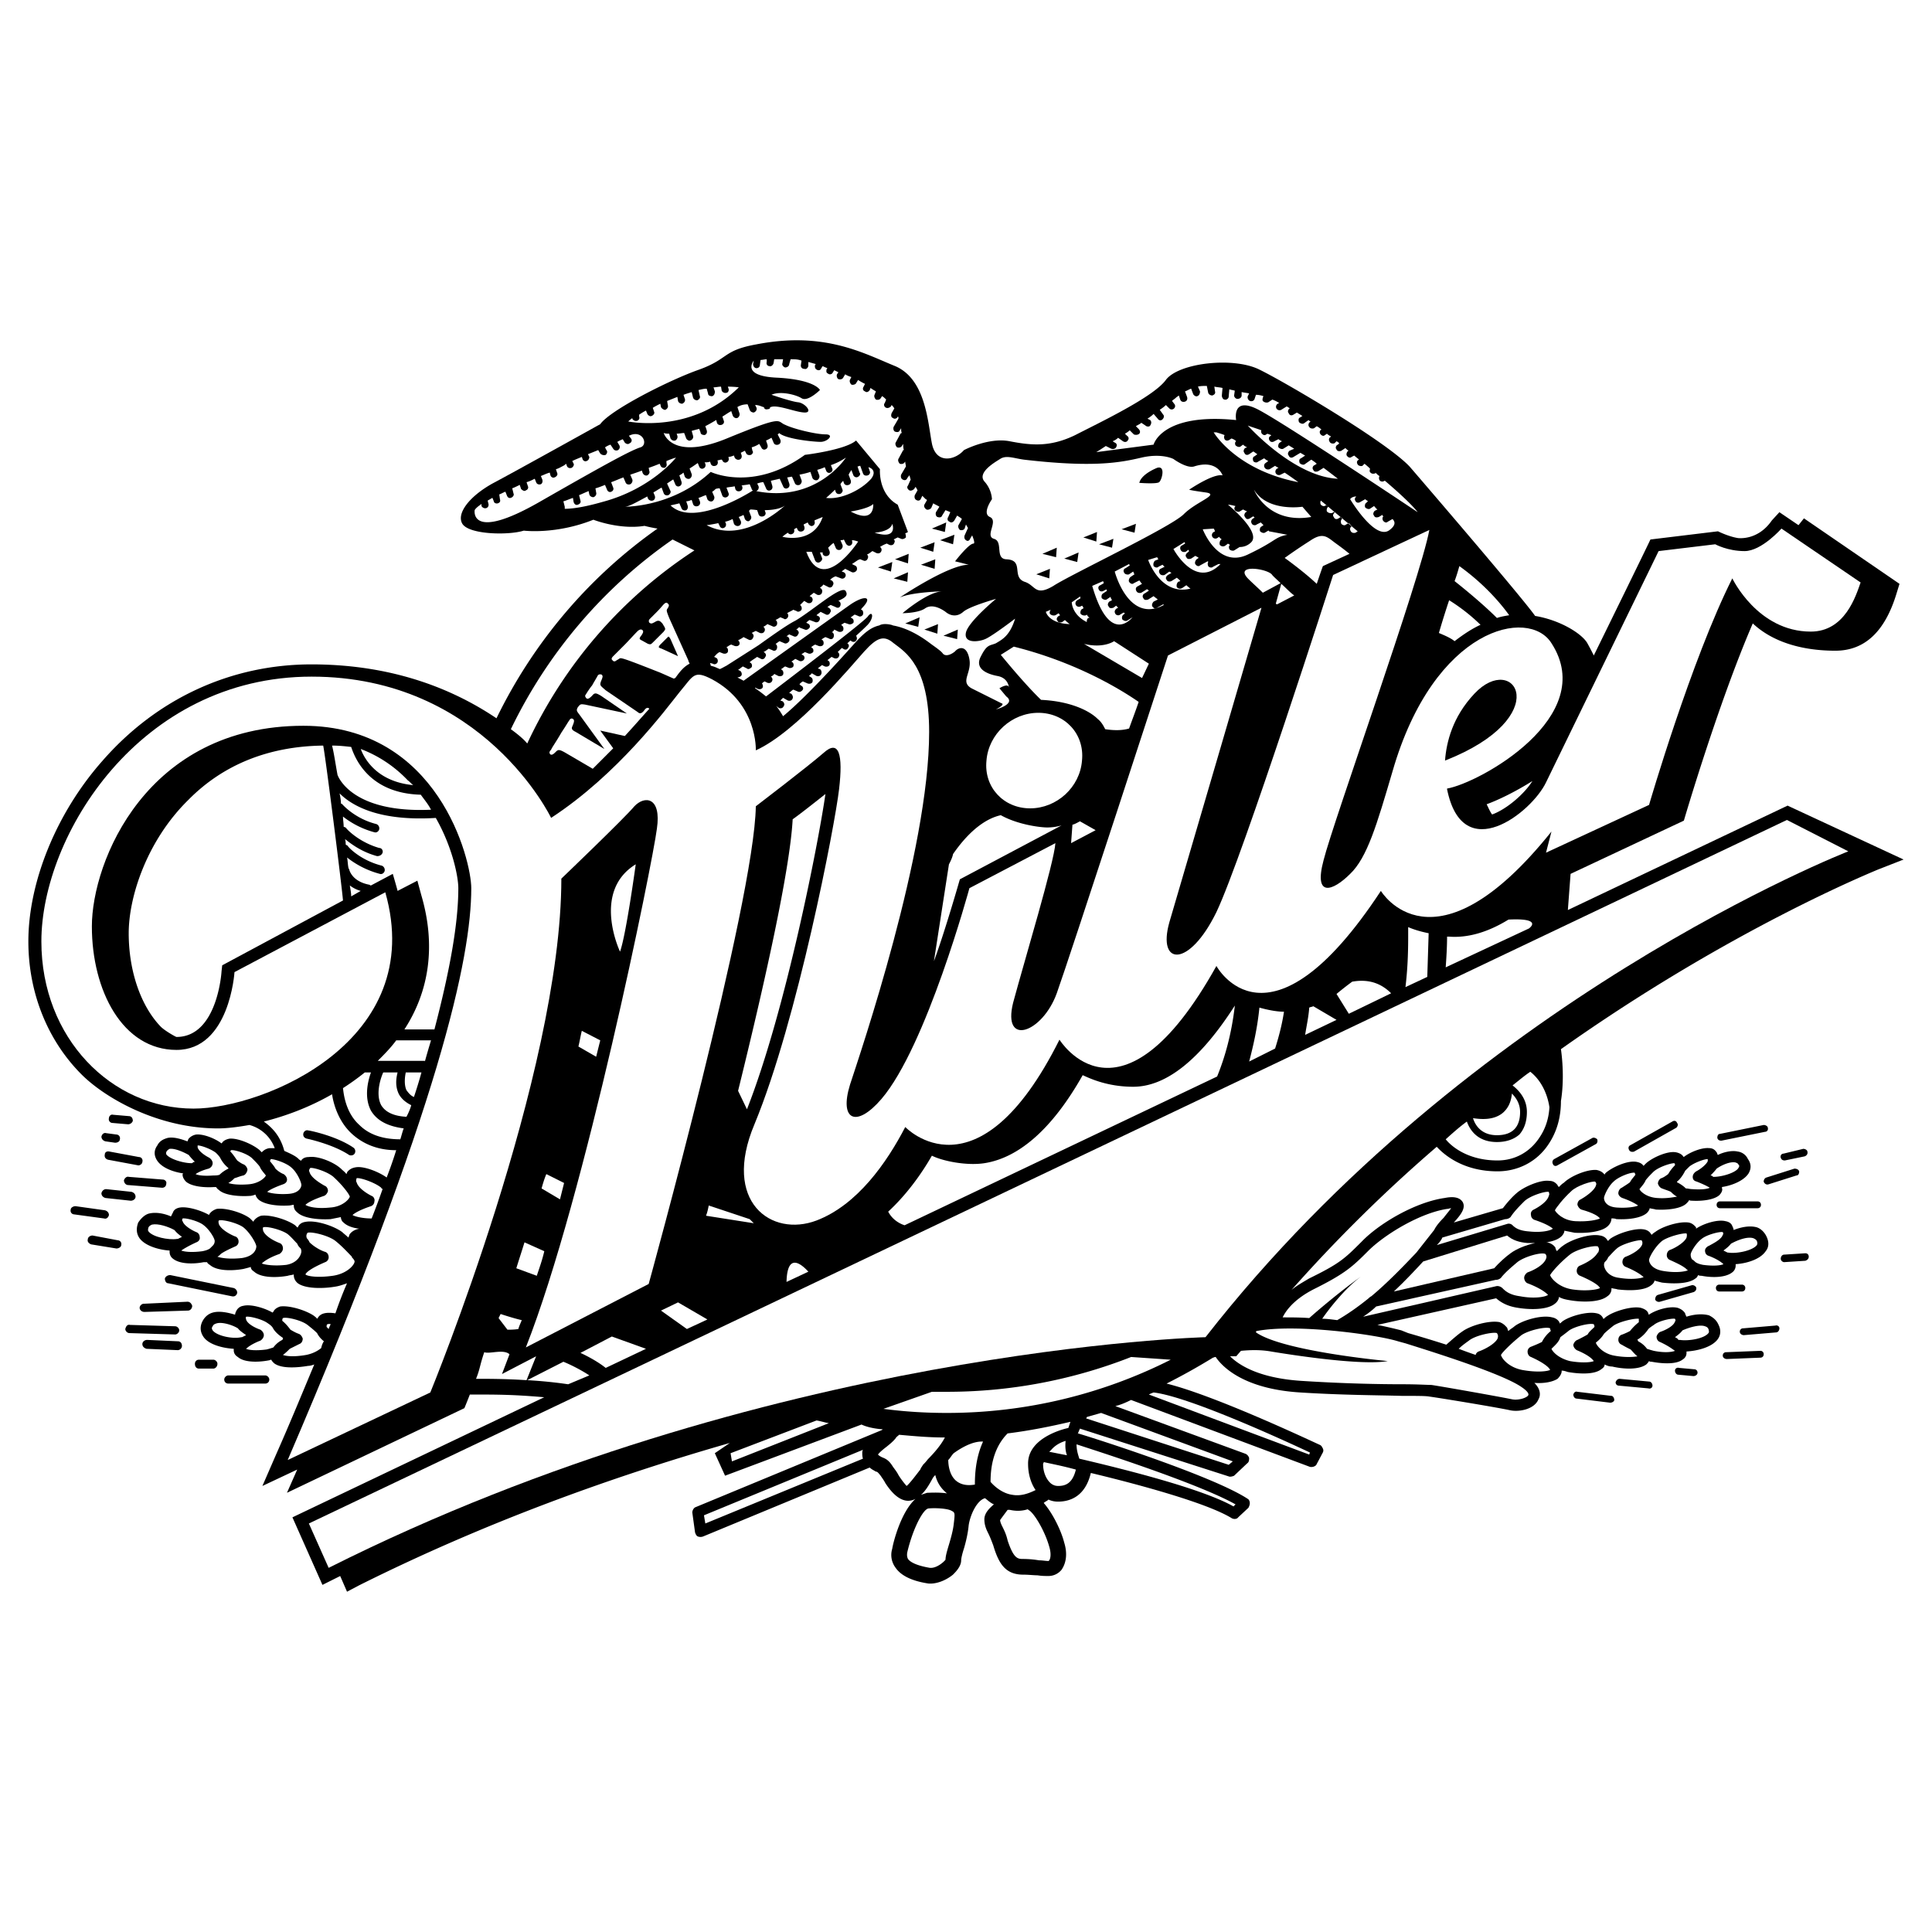 <?xml version="1.0" encoding="UTF-8"?> <svg xmlns="http://www.w3.org/2000/svg" width="2500" height="2500" viewBox="0 0 192.756 192.756"><g fill-rule="evenodd" clip-rule="evenodd"><path fill="#fff" d="M0 0h192.756v192.756H0V0z"></path><path d="M189.922 85.755l-11.574-5.378-21.922 10.417.271-3.608L168 81.875s3.402-11.642 6.875-19.676c2.18 2.042 5.311 2.723 8.238 2.723s4.971-1.906 6.127-5.786l.273-.886-9.533-6.535-.543.681-1.906-1.294-.75.817c-1.361 1.974-3.199 1.77-3.336 1.77-.953-.136-2.043-.681-2.043-.681l-6.738.817s-.273.613-5.652 11.574a23.76 23.76 0 0 0-.68-1.293c-.613-.953-2.723-2.247-5.174-2.655-1.227-1.771-11.643-13.889-12.527-14.91-2.383-2.519-12.459-8.442-14.979-9.667-2.586-1.294-8.033-.681-9.326 1.021-1.227 1.702-6.537 4.221-9.055 5.515-2.52 1.225-4.426 1.021-6.537.613-2.109-.409-4.561.885-4.561.885-.885 1.021-2.791 1.43-3.2-.681-.408-2.11-.613-6.536-3.812-7.761-3.132-1.293-7.013-3.404-13.685-2.11-3.404.612-2.723 1.43-5.719 2.519-2.927 1.021-8.851 4.017-9.872 5.446 0 0-8.442 4.697-10.757 5.923-2.315 1.294-3.608 2.996-2.996 4.017.681 1.089 4.629 1.157 6.127.681 0 0 3.2.409 6.944-1.089 0 0 2.587 1.021 5.106.613 0 0 .477.136 1.293.272-6.876 4.833-12.391 11.37-16.067 18.926-3.745-2.519-9.736-5.378-18.45-5.378-8.034 0-15.454 3.404-20.901 9.667-4.562 5.174-7.353 12.051-7.353 17.974 0 5.106 1.906 9.872 5.311 13.276 2.315 2.314 7.557 5.379 13.616 5.379.885 0 1.975-.137 3.132-.342a3.718 3.718 0 0 1 2.519 2.314h-.544c-.409.068-.613.273-.749.41l-.205-.205c-.613-.545-2.11-1.225-2.996-1.156-.408.066-.681.271-.749.408l-.068.066c-.613-.475-1.771-.951-2.52-.885a1.268 1.268 0 0 0-.749.41c-.068.066-.068.203-.136.271-.545-.205-1.362-.477-1.975-.34-.477.135-.817.34-1.021.748-.34.477-.34.953-.068 1.43.476.816 1.702 1.225 2.655 1.361-.068.068-.068.068-.068.137 0 .137.068.408.34.682.545.477 1.771.611 2.792.543h.204c.068.068.136.205.272.273.544.545 1.974.68 3.063.611.204 0 .408-.066.612-.135 0 .135.137.34.272.477.613.545 1.975.68 3.064.613.136 0 .34-.068.477-.068 0 .203 0 .477.34.748.613.613 2.179.75 3.336.682l1.021-.205c0 .137.068.408.272.545.34.34.953.545 1.566.613-.408.068-.749.271-.953.543-.068.137-.068.205-.136.342-.204-.205-.477-.408-.613-.545-.817-.613-2.655-1.225-3.676-1.021-.477.068-.681.34-.749.545h-.068l-.204-.205c-.749-.543-2.451-1.088-3.404-.953-.408.137-.613.342-.749.545v.068l-.34-.34c-.681-.545-2.382-1.09-3.336-.953-.409.137-.613.34-.749.545v.066c-.68-.408-2.11-.885-2.927-.748-.408.068-.613.273-.681.477l-.204.408c-.613-.271-1.498-.477-2.247-.271-.408.135-.749.477-1.021.885-.204.545-.204 1.09.137 1.566.544.748 1.906 1.156 2.995 1.225v.137c0 .203.068.477.341.68.681.545 2.042.545 3.063.342h.34c0 .068.136.203.272.271.681.613 2.178.613 3.336.408.272-.068.545-.135.749-.203 0 .203.136.34.34.477.681.611 2.179.611 3.336.408.204-.068.409-.068.613-.137v.068c0 .205.068.545.408.816.749.545 2.451.545 3.677.342.477-.068.817-.205 1.225-.342a39.534 39.534 0 0 0-1.157 2.996c-.953-.137-1.498 0-1.77.477l-.068.068c-.068-.137-.204-.205-.272-.273-.749-.543-2.451-1.088-3.404-.953-.408.137-.613.342-.681.545-.068 0-.068.068-.068.068-.681-.408-2.111-.885-2.928-.68a.918.918 0 0 0-.681.477c-.068.135-.136.271-.136.408-.681-.205-1.566-.408-2.247-.205-.477.137-.817.477-1.021.885-.272.545-.205 1.09.136 1.566.544.75 1.906 1.09 2.996 1.158v.135c0 .205.068.477.409.682.612.545 1.974.545 3.063.34.068 0 .204-.068.272-.068.068.137.136.205.272.342.681.545 2.179.477 3.404.271.204 0 .409-.068.613-.137-1.226 2.928-2.451 5.924-3.812 8.988l-1.362 3.131 3.472-1.635-1.021 2.316 17.701-8.443s.204-.477.545-1.361c2.723 0 4.289 0 7.421.271l-25.122 11.982 2.995 6.74 1.771-.885.681 1.566 1.158-.613c12.663-6.332 25.394-10.893 37.036-14.229l-1.498 1.021 1.021 2.246 13.616-5.105c.409.203 1.157.408 2.11.477l-.068.068-18.586 7.693c-.204.066-.34.34-.34.543l.272 1.975c.068.205.136.342.272.408a.75.75 0 0 0 .544 0l16.612-6.875c.204.203.408.271.612.408.137 0 .205.068.477.408.136.205.34.477.477.75.409.611 1.566 2.314 2.996 1.564-1.498 1.361-2.247 4.494-2.315 4.971a2.113 2.113 0 0 0 .34 1.906c.749 1.09 2.383 1.43 3.268 1.566.749.066 1.702-.273 2.451-.885.272-.273.817-.818.817-1.432 0-.203.136-.748.272-1.156.204-.682.408-1.566.476-2.314.137-1.021.817-2.52 1.633-2.725.273.205.545.477.887.613-.477.408-.953.885-.953 1.498 0 .477.135.885.34 1.293s.34.75.545 1.295c.545 1.838 1.225 2.928 2.996 2.928.543 0 1.02.066 1.43.066.408.068.748.068 1.088.068.477 0 .953-.203 1.295-.613.477-.68.611-1.633.271-2.723-.271-1.09-1.09-2.859-2.043-3.949.137-.135.342-.203.477-.34.273.137.613.205.953.205 1.227 0 2.725-.545 3.27-2.859 4.832 1.156 11.572 2.994 14.023 4.492.205.137.545.137.682-.068l1.021-.953c.066-.135.135-.271.135-.477 0-.135-.068-.34-.203-.408-3.609-2.383-16.408-6.398-16.953-6.535v.137c0-.205.137-.408.205-.613l14.842 4.766c.135.068.408 0 .543-.068l1.295-1.225c.203-.137.203-.342.203-.545a.683.683 0 0 0-.34-.408l-13.004-4.766c.545-.137 1.021-.342 1.566-.613l17.838 6.672c.271.068.611-.068.68-.273l.613-1.156c.068-.137.068-.271 0-.408s-.137-.273-.271-.342c-.477-.203-10.35-4.9-15.318-6.127a64.486 64.486 0 0 0 4.629-2.586c.068 0 .137-.068.271-.068.682 1.021 2.859 3.199 8.443 3.541 4.289.271 7.828.271 10.143.34 1.43 0 2.383 0 2.725.068 1.021.135 6.809 1.088 8.033 1.361.885.203 2.451-.068 2.859-1.09.205-.34.271-.953-.408-1.635.885.068 1.77-.066 2.314-.408.271-.271.408-.545.408-.748v-.068c.205 0 .408.068.613.137 1.156.203 2.654.271 3.336-.273.203-.135.34-.271.34-.477.273.137.477.205.75.205 1.156.271 2.654.34 3.402-.205.137-.135.205-.203.273-.34.068.068.203.068.271.068 1.09.205 2.451.271 3.064-.205.34-.203.408-.477.408-.68v-.137c1.09-.068 2.451-.408 3.064-1.158.34-.408.408-.953.135-1.496-.203-.477-.545-.75-.953-.953-.748-.205-1.633-.068-2.246.135-.068-.135-.137-.271-.137-.34-.135-.205-.34-.408-.748-.545-.816-.203-2.18.205-2.859.682-.068-.068-.068-.068-.068-.137-.068-.205-.271-.408-.748-.545-.887-.203-2.656.34-3.336.816-.137.068-.273.205-.342.273h-.068c-.066-.205-.271-.477-.68-.545-.885-.205-2.656.271-3.404.816-.068.068-.137.137-.271.205v-.068c-.068-.205-.342-.477-.75-.545-1.021-.271-2.928.273-3.744.885-.137.137-.408.273-.613.477-.068-.068-.068-.203-.137-.34-.135-.137-.34-.408-.748-.545-1.021-.203-2.928.34-3.744.953-.408.273-1.021.816-1.566 1.295a128.73 128.73 0 0 0-3.812-1.158l-.68-.273c-.545-.135-1.361-.34-2.383-.543l11.846-2.656c.545.477 1.225.816 2.178.953 1.227.205 2.928.205 3.678-.408.271-.203.408-.477.408-.682.34.205.748.273 1.156.342 1.227.203 2.928.203 3.678-.408a.855.855 0 0 0 .408-.75v-.068c.203.068.408.068.613.137 1.156.137 2.654.137 3.334-.408.205-.137.342-.34.342-.477.203.068.477.137.748.203 1.158.137 2.656.137 3.336-.408.137-.068.205-.203.273-.34.135.068.203.068.34.068 1.021.203 2.383.203 3.064-.34a.834.834 0 0 0 .34-.682v-.137c1.09-.068 2.451-.477 2.996-1.293.34-.408.34-.953.066-1.498-.203-.408-.545-.748-.953-.885-.748-.205-1.633 0-2.314.271 0-.135-.068-.271-.135-.408-.068-.203-.273-.408-.682-.477-.816-.203-2.246.273-2.928.75v-.137c-.137-.137-.34-.408-.748-.477-.953-.137-2.656.408-3.336.953-.137.068-.273.203-.342.271l-.068-.068c-.066-.135-.271-.408-.748-.475-.885-.137-2.586.408-3.336.951l-.205.205-.066-.068c-.068-.137-.273-.408-.75-.477-1.021-.203-2.859.408-3.676 1.021-.205.137-.408.34-.613.545-.068-.137-.137-.205-.137-.34-.135-.205-.34-.408-.816-.545h-.137c.613-.068 1.227-.273 1.566-.613.205-.205.273-.408.273-.545l1.02.205c1.158.068 2.725-.068 3.336-.682.273-.271.342-.545.342-.748.135 0 .34 0 .477.068 1.088.068 2.451-.068 3.062-.613.137-.137.273-.34.273-.477.203.068.408.068.611.137 1.09.068 2.52-.068 3.064-.613.137-.137.205-.205.271-.34.068.068.137.068.205.068 1.021.066 2.246-.068 2.791-.545.273-.273.342-.545.273-.682v-.137c.953-.135 2.178-.611 2.654-1.361.273-.477.273-.953-.068-1.43a1.307 1.307 0 0 0-1.021-.748c-.611-.137-1.43.068-1.975.34-.066-.068-.066-.205-.135-.271-.137-.205-.342-.41-.75-.41-.748-.066-1.906.41-2.518.887l-.068-.068c-.068-.137-.34-.342-.75-.408-.885-.137-2.451.611-2.994 1.156l-.205.205c-.137-.205-.34-.34-.748-.408-.953-.137-2.451.611-2.996 1.088-.068.068-.137.137-.137.205-.137-.205-.408-.408-.816-.477-.953-.068-2.588.613-3.268 1.293-.137.068-.342.273-.477.408-.068-.066-.137-.135-.137-.203-.137-.137-.34-.408-.816-.408-.885-.137-2.588.611-3.268 1.225-.41.34-.955.953-1.363 1.498l-4.9 1.43c.68-.75 1.225-1.43.885-2.043-.342-.545-1.09-.545-1.771-.408-2.926.408-6.535 2.52-8.305 4.357-1.703 1.701-2.18 2.178-5.242 3.676-.682.408-1.293.75-1.77 1.158a150.545 150.545 0 0 1 14.5-14.297c.75.816 2.656 2.451 6.061 2.451 2.041 0 3.947-.953 5.105-2.725.816-1.225 1.225-2.654 1.225-4.289.342-2.109.137-4.221 0-5.174 17.021-12.05 31.318-17.769 31.59-17.905l2.597-1.016z"></path><path d="M17.676 123.607c-.885.137-2.451-.203-2.859-.748-.068-.068-.068-.203 0-.408.068-.137.204-.205.341-.271.612-.137 1.634.203 2.246.543.205.273.477.477.749.682-.136.068-.272.137-.408.203h-.069v-.001z" fill="#fff"></path><path d="M21.216 124.289l-.272.273c-.205.135-.409.203-.749.271-1.021.137-1.771.068-2.111-.068.204-.137.613-.408 1.498-.816.205-.068.409-.273.341-.545a.512.512 0 0 0-.341-.477c-.34-.137-1.226-.613-1.361-1.09-.068-.068-.068-.135 0-.271.34-.068 1.634.271 2.11.68.544.41 1.089 1.295 1.089 1.566a.63.63 0 0 1-.204.477zM24.144 125.514c-1.226.137-2.11 0-2.451-.135.137-.068.205-.137.341-.273.272-.203.681-.408 1.43-.748a.51.51 0 0 0 .34-.477c0-.273-.136-.477-.409-.545-.477-.205-1.361-.68-1.565-1.225 0-.068-.068-.205 0-.342.408-.135 1.906.273 2.451.682.681.545 1.293 1.635 1.293 1.906 0 .205-.136.954-1.43 1.157zM24.076 133.412c-.885.205-2.451-.137-2.86-.682-.068-.135-.136-.203 0-.408.068-.135.137-.203.341-.271.545-.205 1.634.137 2.179.477.204.271.544.477.817.68l-.409.205h-.068v-.001z" fill="#fff"></path><path d="M27.276 134.434c-.204.068-.408.137-.681.203-1.021.137-1.77.068-2.042-.066.136-.137.544-.477 1.43-.818.204-.135.34-.34.34-.545 0-.203-.136-.408-.34-.543-.409-.137-1.293-.545-1.43-1.021 0-.068-.068-.137 0-.273.408-.068 1.634.273 2.11.613.205.137.409.271.545.477.204.408.612.748 1.021 1.021v.068s0 .068-.068.135a2.453 2.453 0 0 0-.885.749z" fill="#fff"></path><path d="M32.042 134.502c-.34.271-.817.545-1.498.68-1.157.205-1.974.137-2.314 0 .272-.203.477-.408.681-.611l.953-.477c.204-.068.34-.273.34-.545-.068-.205-.204-.408-.409-.477-.204-.068-.476-.205-.816-.408-.204-.273-.477-.613-.817-.887 0-.066 0-.203.068-.271.34-.137 1.838.205 2.451.682.34.271.681.543.953.816.136.271.34.545.681.816-.138.205-.206.409-.273.682zM32.791 132.596l-.205-.205c0-.137 0-.203.068-.271.068 0 .136-.068.34 0a3.08 3.08 0 0 0-.203.476zM40.688 77.858c.204.136.34.34.544.476-3.54-.34-4.834-2.519-5.242-3.608a12.667 12.667 0 0 1 4.698 3.132z" fill="#fff"></path><path d="M35.037 74.522c.34 1.021 1.702 4.63 6.944 4.766.34.477.749.953 1.021 1.498-7.489.34-9.123-2.927-9.327-3.472-.204-1.089-.34-2.11-.544-2.927.681-.001 1.293.067 1.906.135zM22.17 96.309l-.068.611c0 .068-.409 6.537-4.494 6.537-.068 0-1.158-.613-1.566-1.021-1.975-2.043-3.2-5.516-3.2-9.327 0-3.676 1.838-9.259 5.923-13.276 3.472-3.54 8.034-5.378 13.48-5.446.204.885 1.838 13.82 1.975 15.454l-12.05 6.468zM19.174 116.051h-.068c-.817 0-2.179-.408-2.519-.885 0-.068-.068-.137.068-.34.068-.068.136-.137.272-.205.545-.068 1.43.342 1.906.613.205.273.409.477.613.682-.136 0-.204.068-.272.135zM21.897 117.209c-.205.068-.409.068-.613.068-.885.068-1.498 0-1.77-.137.204-.137.544-.34 1.293-.545.204-.068.408-.271.408-.545 0-.203-.136-.408-.34-.543-.408-.205-1.021-.613-1.157-1.021v-.205c.409 0 1.43.408 1.838.748.136.137.272.273.408.479.205.408.477.748.817 1.02v.068a3.328 3.328 0 0 0-.884.613zM24.757 118.162c-.885.068-1.634 0-1.974-.137.272-.135.477-.34.612-.477.272-.068.545-.203.885-.271.205-.068.34-.273.409-.545 0-.205-.136-.408-.341-.545-.204-.068-.408-.203-.681-.408-.204-.271-.408-.613-.681-.885 0-.068 0-.068.068-.137.34-.068 1.634.34 2.11.816.272.273.545.545.749.818.136.34.409.611.613.885-.067.204-.68.818-1.769.886zM28.774 119.115c-1.021.068-1.838-.068-2.111-.205.136-.135.613-.408 1.566-.748.204-.068.408-.205.408-.477 0-.205-.136-.408-.34-.545-.204-.068-.544-.271-.817-.545-.136-.271-.34-.477-.544-.748 0-.068.068-.137.068-.205.409 0 1.634.408 2.111.885.544.477.953 1.43.953 1.703-.001.204-.205.817-1.294.885zM32.926 120.477c-1.293.137-2.178-.068-2.451-.271.136-.137.613-.477 1.838-.887.204-.066.34-.271.408-.477 0-.271-.136-.475-.34-.543-.477-.273-1.362-.818-1.498-1.363-.068-.135-.068-.203.068-.408.34-.068 1.838.408 2.383.953.817.75 1.498 1.635 1.566 1.906-.067.273-.748 1.021-1.974 1.09zM28.569 126.195c-1.226.137-2.11 0-2.451-.137.136-.135.612-.545 1.77-.953.205-.135.341-.34.341-.543 0-.273-.136-.477-.341-.545-.544-.205-1.429-.682-1.634-1.227 0-.068-.068-.203 0-.34.409-.137 1.906.271 2.451.68.34.273.681.682.953.955.068.203.204.34.34.477.068.135.068.271.068.271.001.341-.339 1.159-1.497 1.362zM33.199 127.285c-1.43.203-2.519.068-2.723-.137.068-.203.544-.613 1.974-1.225a.512.512 0 0 0 .341-.477c0-.273-.136-.477-.341-.545-.477-.137-1.157-.545-1.565-.953a1.396 1.396 0 0 0-.272-.408c-.068-.205-.068-.342.068-.545.408-.137 2.11.271 2.791.816s1.226 1.158 1.634 1.566v.068c.204.203.272.34.272.408-.001.342-.75 1.227-2.179 1.432zM37.08 121.566c-.953 0-1.702-.205-1.906-.342.136-.135.613-.475 1.838-.885a.51.51 0 0 0 .341-.477c.068-.203-.068-.477-.272-.545-.545-.271-1.361-.816-1.498-1.361-.068-.066-.068-.203 0-.408.409-.068 1.906.477 2.451.953 0 .068.068.068.136.137a82.522 82.522 0 0 1-1.09 2.928zM38.578 117.48c-.749-.545-2.247-1.156-3.064-1.021-.477.068-.681.273-.817.41-.068.066-.068.135-.136.271-.136-.205-.34-.34-.477-.477-.681-.68-2.315-1.361-3.268-1.225-.477 0-.681.203-.817.408 0-.068-.068-.137-.136-.137-.272-.34-.885-.613-1.498-.885-.409-1.566-1.293-2.383-2.042-2.928 2.179-.545 4.562-1.43 6.808-2.723.136.953.613 2.654 1.906 3.881 1.158 1.088 2.655 1.701 4.493 1.701a43.023 43.023 0 0 1-.952 2.725z" fill="#fff"></path><path d="M39.939 113.668c-1.77 0-3.132-.477-4.085-1.43-1.362-1.225-1.566-3.062-1.634-3.676a25.137 25.137 0 0 0 2.178-1.566h.613c-.34.953-.681 2.52 0 3.812.613 1.021 1.702 1.566 3.268 1.771-.136.341-.204.681-.34 1.089zM34.901 88.343c.272.204.613.409 1.089.544l-.953.545c0-.341-.068-.681-.136-1.089z" fill="#fff"></path><path d="M40.552 111.422c-1.293-.068-2.11-.477-2.519-1.158-.545-1.02-.136-2.518.204-3.268h1.43c-.136.545-.272 1.361.136 2.18.272.477.681.816 1.226 1.088-.137.545-.477 1.158-.477 1.158zM41.3 109.447c-.34-.135-.544-.408-.749-.68-.272-.613-.136-1.43-.068-1.771h1.565c-.203.75-.475 1.635-.748 2.451zM42.39 105.908v-.068h-4.698c.613-.613 1.293-1.295 1.838-2.043h3.472c-.204.682-.408 1.361-.612 2.111zM43.343 102.707h-2.996c2.52-3.881 3.132-8.441 1.702-13.343l-.408-1.498-1.975 1.021c0-.068-.477-1.702-.477-1.702l-2.179 1.158s-.068 0-.136-.068c-1.838-.341-2.043-1.566-2.043-1.566-.068-.068-.068-.136-.068-.136-.068-.341-.068-.681-.136-1.021a8.958 8.958 0 0 0 3.268 1.634c.205.068.409-.068.477-.272a.462.462 0 0 0-.272-.544c-2.179-.545-3.404-1.906-3.404-1.975-.068-.068-.136-.068-.205-.136 0-.136 0-.34-.068-.544.681.544 1.702 1.293 3.2 1.702.272 0 .477-.136.545-.34s-.068-.477-.34-.477c-2.11-.612-3.336-1.975-3.336-2.042-.068 0-.136-.068-.204-.068 0-.34-.068-.681-.068-1.021a8.795 8.795 0 0 0 3.132 1.566c.204.068.408-.068.477-.272a.462.462 0 0 0-.272-.544c-2.179-.544-3.404-1.975-3.404-1.975s-.068-.068-.136-.068c0-.34-.068-.681-.136-1.021 1.293 1.293 4.017 2.791 9.599 2.451 1.702 2.996 2.247 5.923 2.247 7.012-.001 3.469-.818 8.099-2.384 14.089zM86.098 145.531l-15.727 6.467-.137-.816 15.863-6.535c-.068.135-.068.203-.068.34s.001.339.069.544zM172.697 124.086c.611-.342 1.633-.75 2.246-.545.137.066.273.135.34.271.068.205.068.273 0 .408-.408.545-1.975.885-2.859.75h-.066l-.41-.205c.273-.203.544-.408.749-.679zM169.77 123.607c.477-.408 1.77-.748 2.111-.68.066.137.066.203 0 .271-.137.477-1.021.887-1.363 1.09-.203.068-.408.273-.408.477 0 .273.137.477.408.545.885.34 1.295.682 1.43.816-.271.137-1.021.205-2.041.068-.342-.068-.545-.137-.75-.271-.068-.068-.203-.205-.34-.273-.137-.203-.137-.408-.137-.477 0-.271.545-1.155 1.09-1.566zM165.82 123.812c.545-.408 2.043-.816 2.451-.748.068.203 0 .34 0 .408-.203.477-1.09 1.021-1.635 1.225-.203.068-.34.273-.34.545 0 .205.137.408.34.477.75.34 1.158.545 1.432.75.135.066.203.203.34.271-.34.137-1.227.271-2.451.068-1.293-.205-1.43-.953-1.43-1.09 0-.271.614-1.361 1.293-1.906zM171.268 116.596c.477-.34 1.361-.748 1.906-.611.135.066.203.066.271.203.137.137.068.205 0 .34-.271.477-1.633.887-2.451.887h-.068c-.066-.068-.135-.137-.271-.137.204-.206.407-.409.613-.682zM167.318 117.891c.34-.273.613-.682.816-1.09l.408-.408c.41-.342 1.432-.75 1.84-.75v.205c-.137.34-.75.816-1.158 1.021-.205.135-.34.34-.34.545 0 .271.135.408.408.477.682.271 1.09.477 1.293.611-.271.137-.885.205-1.77.137-.205 0-.408-.068-.613-.068a3.332 3.332 0 0 0-.885-.613v-.067h.001zM164.188 117.754c.203-.273.477-.545.748-.818.477-.477 1.701-.885 2.111-.885.066.068.066.137.066.205a4.344 4.344 0 0 0-.68.885c-.273.205-.477.34-.682.408-.203.068-.34.342-.34.545.068.205.205.408.408.477.34.137.613.205.885.34.137.137.342.342.613.477-.408.068-1.09.205-1.975.137-1.09-.068-1.701-.682-1.77-.885.207-.273.479-.546.616-.886zM160.986 117.891c.477-.477 1.703-.955 2.111-.887 0 .068.068.137.068.205-.205.271-.408.477-.545.748-.273.205-.613.41-.816.545-.205.068-.342.34-.342.545s.205.408.408.477c.953.34 1.363.613 1.566.75-.271.135-1.09.271-2.109.203-1.09-.068-1.295-.68-1.295-.953.001-.206.409-1.157.954-1.633zM144.238 96.512c.068-.953.137-2.042.137-3.063h.205c1.838.136 3.812-.408 5.922-1.702 2.588-.136 2.656.409 2.043.885l-8.307 3.88zM150.844 109.107c.543.545.816 1.156.816 1.838 0 1.498-.75 2.314-2.314 2.314-1.566 0-2.18-1.021-2.383-1.701.885.135 2.109.203 2.994-.545.613-.544.818-1.226.887-1.906zM148.869 81.262c-.205-.272-.342-.613-.545-1.021 1.293-.476 2.928-1.293 4.561-2.314-.748 1.225-2.52 2.79-4.016 3.335zM145.6 56.481c2.656 1.906 4.291 3.948 4.971 4.901-.408.068-.816.137-1.225.272-1.361-1.361-3.27-2.927-4.221-3.676.203-.544.34-1.02.475-1.497zM144.58 59.885a18.472 18.472 0 0 1 3.131 2.451c-.885.409-1.701.953-2.586 1.634-.41-.34-1.09-.613-1.566-.817a89.314 89.314 0 0 1 1.021-3.268zM125.652 100.529c.953.271 1.838.408 2.383.408h.068c-.203 1.361-.545 2.588-.885 3.676l-2.588 1.295c.409-1.566.819-3.336 1.022-5.379zM130.623 100.529c.137-.068.271-.068.408-.137l2.314 1.361-3.131 1.498c.136-.884.341-1.769.409-2.722zM130.691 53.961c1.293-.885 1.701-.408 2.518.205.477.34 1.021.749 1.43 1.089l-2.654 1.226s-.203.544-.613 1.77c-1.293-1.225-3.199-2.587-3.199-2.587s1.223-.885 2.518-1.703zM129.125 59.408l-1.701.885c-.068 0-.137-.068-.137-.068l.545-1.975c.408.341.816.818 1.293 1.158zM126.879 57.298c.135.204.477.476.885.885l-1.77.954c-.479-.477-1.021-.954-1.43-1.362-1.498-1.499 1.702-1.09 2.315-.477zM101.145 64.514c6.262 1.566 10.688 4.289 12.459 5.515-.273.817-.613 1.702-.955 2.655-.68.204-1.496.204-2.383.068-.203-.409-.408-.749-.748-1.021-.816-.817-2.723-1.771-5.65-1.906-1.703-1.634-4.018-4.493-4.018-4.493l1.295-.818zM109.312 82.828l-2.449 1.293.135-1.838c.273-.068.477-.204.75-.341l1.564.886zM67.648 129.939l2.927 1.704-2.042.953-2.587-1.838 1.702-.819zM74.796 121.635l.408.408-4.765-.75c.136-.34.204-.68.272-1.02l4.085 1.362zM80.651 126.877l-2.179 1.021c.069-2.996 1.498-1.771 2.179-1.021zM47.496 137.564c.408-1.02.34-1.225.817-2.654.544.203 1.906-.34 2.519.203l-.749 1.975 3.404-1.77-.953 2.383c-2.042-.137-3.881-.137-5.038-.137zM56.687 138.109a44.085 44.085 0 0 0-4.085-.408l3.608-1.838c.681.271 1.77.816 2.587 1.361l-2.11.885zM57.913 134.979l3.132-1.635 3.403 1.227-4.017 1.906c-.681-.545-1.634-1.09-2.518-1.498zM95.153 152.066c-.068.613-.272 1.361-.477 2.043-.204.68-.341 1.156-.341 1.498-.136.203-.885.885-1.565.816-.817-.137-1.838-.408-2.179-.885-.068-.137-.136-.342-.068-.682.545-2.314 1.566-4.289 2.111-4.357.681-.068 1.838 0 2.247.205.408.204.408.204.272 1.362zM97.264 148.117c-.818.137-1.43 0-1.907-.408-.613-.545-.749-1.498-.749-2.043.204-.203.341-.477.545-.68.477-.34 1.77-1.227 2.927-1.158-.748 1.635-.816 3.336-.816 4.289zM106.453 145.189c-.748-.135-1.361-.271-1.77-.34l.205-.203c.408-.479.953-.75 1.43-.887-.068.614 0 1.091.135 1.43zM104.684 154.312c.205.682.137 1.158 0 1.361l-.068.068c-.271 0-.611-.068-.953-.068a9.8 9.8 0 0 0-1.564-.135c-.545 0-.953 0-1.566-1.838-.137-.613-.342-1.021-.545-1.43-.137-.273-.205-.477-.205-.613.137-.205.75-1.021.75-1.021h.203c.613.137 1.227.137 1.838-.068v.068c.477.137 1.633 1.975 2.11 3.676zM105.568 148.254c-.34 0-.611-.137-.816-.34-.408-.408-.682-1.09-.682-1.84 0-.066.068-.135.068-.203.545.137 1.703.34 3.201.748-.341 1.43-1.089 1.635-1.771 1.635zM123.27 150.092l-.203.205c-3.133-1.771-10.758-3.678-15.387-4.766-.068-.273-.273-.75-.273-1.43 1.431.477 11.982 3.813 15.863 5.991zM90.251 122.246c-.817-.271-1.362-.816-1.634-1.361 1.77-1.633 3.268-3.676 4.357-5.582 1.089.545 3.472 1.021 5.243.748 3.471-.543 6.807-3.471 9.803-8.781.613.271 2.383 1.156 5.039 1.156 3.336 0 6.74-2.791 10.143-8.102-.34 2.928-1.02 5.242-1.77 7.08l-31.181 14.842zM167.863 132.73c.613-.271 1.701-.611 2.246-.408.205.068.273.137.342.273.066.203.066.34 0 .408-.41.545-1.975.816-2.859.68h-.137c-.068-.135-.205-.203-.342-.271.274-.205.545-.408.75-.682z" fill="#fff"></path><path d="M164.459 132.596c.137-.137.34-.273.545-.408.477-.41 1.77-.682 2.109-.613.068.137.068.203 0 .271-.135.477-1.02.885-1.428 1.021-.205.068-.342.273-.41.477 0 .273.137.477.342.545.885.408 1.293.748 1.496.885-.34.137-1.088.205-2.109 0-.273-.068-.477-.137-.682-.203a2.455 2.455 0 0 0-.885-.75c0-.068-.068-.137-.068-.137s0-.066.068-.066a3.656 3.656 0 0 0 1.022-1.022z" fill="#fff"></path><path d="M159.217 133.957c.34-.273.613-.545.816-.885.273-.273.613-.545.953-.818.613-.408 2.111-.748 2.52-.68v.34c-.34.273-.613.545-.885.885a6.69 6.69 0 0 1-.75.342c-.271.066-.408.271-.408.543 0 .205.137.41.342.479.34.203.611.34.885.475.203.205.408.477.68.682-.34.068-1.225.137-2.314-.068-1.158-.205-1.771-1.023-1.839-1.295zM155.676 133.412c.273-.205.545-.408.887-.682.611-.408 2.041-.748 2.449-.611.068.135.068.203.068.271-.271.273-.545.477-.68.75-.342.203-.75.408-1.021.543-.205.068-.342.273-.408.479 0 .203.135.408.34.543 1.158.477 1.566.885 1.701 1.09-.271.137-1.225.205-2.383 0-1.088-.271-1.701-.885-1.838-1.225.342-.341.75-.681.885-1.158zM151.797 133.207c.68-.477 2.449-.885 2.859-.68 0 .137.066.203.066.271a3.33 3.33 0 0 0-.885 1.09c-.408.205-.748.34-1.09.477a.512.512 0 0 0-.34.477c0 .271.137.477.34.545 1.363.613 1.84 1.09 1.908 1.293-.273.137-1.295.273-2.793 0-1.361-.271-2.041-1.156-2.109-1.498.138-.272 1.022-1.157 2.044-1.975zM146.555 133.752c.68-.545 2.449-.885 2.791-.748.135.203.135.34.068.545-.273.545-1.295 1.088-1.906 1.293-.137.068-.273.205-.273.34-.613-.203-1.158-.408-1.701-.611.339-.342.747-.614 1.021-.819zM139.473 133.82l.75.205c2.586.816 9.6 2.994 11.574 4.357.611.408.748.68.68.816-.137.271-1.021.545-1.633.408-1.295-.271-7.082-1.293-8.035-1.43-.408 0-1.361-.068-2.859-.068-2.383 0-5.922-.068-10.145-.34-4.084-.273-6.127-1.498-7.08-2.451h.613s.408-.477.477-.545c.75-.068 1.838-.137 2.996.068 2.043.34 9.055 1.43 11.643.953 0 0-10.418-.953-13.141-2.859 0-.068 0-.137.068-.137 3.881-.746 11.914.344 14.092 1.023zM160.102 125.924c.137-.137.273-.273.34-.477.273-.273.613-.682.955-.953.543-.408 2.041-.818 2.383-.75.135.205.066.342.066.408-.203.545-1.088 1.021-1.633 1.227-.205.068-.342.271-.342.545 0 .203.137.408.342.477 1.156.477 1.633.885 1.77 1.021-.34.135-1.225.271-2.451.066-1.156-.135-1.498-.953-1.498-1.293a.49.49 0 0 1 .068-.271zM156.629 125.174c.682-.545 2.383-.953 2.793-.816.135.205.135.34.066.477v.068c-.135.137-.203.271-.271.34-.408.477-1.09.816-1.566 1.021-.203.068-.34.271-.34.545 0 .203.137.408.34.477 1.43.613 1.906 1.021 1.975 1.225-.203.137-1.293.342-2.723.137s-2.18-1.158-2.246-1.43c.134-.273.952-1.226 1.972-2.044zM154.246 125.582c-.203.613-1.225 1.158-1.838 1.363-.203.135-.34.34-.34.543 0 .205.137.477.34.545 1.43.545 1.906 1.021 2.043 1.158-.271.203-1.361.408-2.791.137-1.021-.137-1.43-.477-1.77-.818a.782.782 0 0 0-.545-.203l-13.344 3.062c.408-.271.885-.611 1.293-1.021l11.914-2.654a.771.771 0 0 0 .545-.205c.408-.543 1.156-1.156 1.633-1.564.682-.545 2.383-1.021 2.793-.818.135.135.135.34.067.475z" fill="#fff"></path><path d="M139.064 128.852c1.09-1.021 2.111-2.111 2.928-2.996l8.373-2.588c.545.477 1.227.682 2.043.75h.75c-.953.203-1.906.611-2.451 1.021-.477.34-1.158.953-1.635 1.496l-10.008 2.317zM156.766 118.842c.545-.543 2.043-1.02 2.383-.951.137.135.137.271.068.408-.137.477-1.021 1.088-1.498 1.361-.203.068-.34.271-.34.545.068.203.203.408.408.477 1.225.34 1.701.68 1.838.885-.271.137-1.156.34-2.451.271-1.225-.068-1.906-.816-2.041-1.088.135-.273.816-1.158 1.633-1.908z" fill="#fff"></path><path d="M150.162 121.635a.774.774 0 0 0 .545-.205c.34-.545.953-1.156 1.361-1.566.545-.545 2.043-1.021 2.451-.953.068.205.068.273 0 .408-.137.545-.953 1.09-1.498 1.363a.462.462 0 0 0-.273.543c0 .205.137.41.342.479 1.225.408 1.701.748 1.838.885-.271.203-1.158.408-2.383.271-.953-.068-1.361-.34-1.635-.613a.531.531 0 0 0-.545-.135l-7.012 2.109c.273-.271.477-.545.545-.748l6.264-1.838zM131.168 128.578c3.131-1.566 3.812-2.246 5.445-3.881 1.703-1.633 5.107-3.676 7.762-4.084.137 0 .273-.068.408-.068-.203.271-.545.68-.748.953-.408.408-.75.816-.953 1.225l-1.771 2.248c-1.225 1.293-2.857 2.994-4.492 4.357-.137.066-.205.135-.273.203-1.088.885-2.178 1.635-3.131 2.18-.545-.068-1.021-.137-1.498-.137.75-1.09 2.314-3.064 3.881-4.221-2.111 1.498-4.494 3.539-5.174 4.152-.885-.068-1.77-.068-2.656-.068.204-.408.886-1.701 3.2-2.859zM134.572 101.143l-1.227-1.975a32.053 32.053 0 0 1 1.566-1.227c1.158-.203 2.586-.135 3.881 1.158l-4.22 2.044zM140.223 98.486c.203-1.701.271-3.268.271-4.969v-1.021c.613.272 1.361.477 2.043.613l-.137 4.356-2.177 1.021zM153.566 113.533c-.953 1.43-2.451 2.246-4.152 2.246-2.996 0-4.631-1.43-5.176-2.111.682-.611 1.361-1.225 2.111-1.77.34.953 1.158 2.043 2.996 2.043.953 0 1.701-.273 2.246-.75.477-.545.748-1.293.748-2.246 0-1.021-.477-1.906-1.43-2.654.613-.477 1.158-.953 1.771-1.361 1.293 1.02 1.77 2.586 1.906 3.539-.066 1.158-.406 2.177-1.02 3.064z" fill="#fff"></path><path d="M177.734 52.736s-1.975 2.247-3.676 2.247-2.928-.681-2.928-.681l-5.65.681s-9.805 20.152-11.234 23.079c-1.43 2.996-8.305 8.442-9.871.681v-.068c3.199-.545 15.182-7.149 10.416-14.501-2.246-3.608-11.709-1.634-15.863 12.799-1.564 5.311-2.518 8.578-4.221 10.212-1.701 1.702-3.676 2.451-2.654-1.361.953-3.812 9.668-28.118 10.553-32.951l-9.6 4.493s-8.986 28.049-11.643 33.632c-2.723 5.582-5.922 5.378-4.697 1.021 1.293-4.357 9.191-31.386 9.191-31.386l-9.328 4.766s-9.939 30.5-11.096 33.7c-1.43 3.949-5.447 5.379-4.357.953 1.156-4.289 4.084-13.957 4.221-15.931l-8.579 4.493s-4.289 15.795-8.782 21.038c-2.519 2.928-4.221 2.109-3.132-1.43 1.021-3.133 7.897-23.284 7.897-35.198 0-6.604-2.383-7.965-3.54-8.851-.953-.817-1.634-.613-2.928.817-1.293 1.43-6.74 8.034-10.825 9.872 0 0 .204-4.63-4.357-7.081-1.838-.954-1.838-.409-3.268 1.293-1.362 1.702-6.127 8.17-12.799 12.527 0 0-6.74-14.093-23.896-14.093S4.128 83.373 4.128 93.925c0 9.667 7.012 16.68 15.182 16.68 7.013 0 23.352-6.74 19.131-21.582l-15.046 7.965s-.477 7.762-5.787 7.762c-5.378 0-8.442-5.924-8.442-12.323 0-6.467 5.447-20.016 21.105-20.016 13.48 0 16.748 13.412 16.748 16.203 0 6.876-3.132 21.717-18.314 57.051l14.229-6.738s13.072-31.795 13.072-51.266c0 0 6.331-6.059 7.284-7.217 1.021-1.089 2.724-.953 2.247 2.247-.409 3.268-7.148 36.695-13.072 51.742l12.254-6.332s10.553-38.193 10.689-47.657c0 0 5.174-3.948 6.74-5.31 1.566-1.43 1.975.136 1.566 3.608-.409 3.541-4.153 23.079-8.442 33.427-3.268 7.762 1.702 11.303 6.195 9.6 4.085-1.564 7.013-5.785 8.851-9.326 0 0 7.216 7.625 15.386-8.715 0 0 6.059 9.873 15.658-7.353 0 0 5.174 9.599 16.408-7.489 0 0 5.242 8.783 17.02-5.923l-.545 2.11 10.281-4.766s4.221-14.501 8.307-22.603c0 0 2.518 5.311 7.828 5.311 3.404 0 4.494-3.541 4.971-4.902l-7.898-5.377z" fill="#fff"></path><path d="M147.098 69.212c4.018-4.29 8.17 2.314-2.928 6.672.137-1.839.75-4.358 2.928-6.672z"></path><path d="M30.816 151.998l147.463-70.191 6.127 3.131s-37.785 14.706-64.131 48.474c0 0-43.845 1.09-87.485 23.012l-1.974-4.426zM102.777 80.649c2.656 0 4.971-2.11 5.174-4.766.273-2.655-1.701-4.766-4.357-4.766-2.654 0-4.969 2.111-5.174 4.766-.272 2.656 1.703 4.766 4.357 4.766z" fill="#fff"></path><path d="M112.854 135.387a50.155 50.155 0 0 1-18.381 3.473h-1.498l-4.834 1.701c2.043.273 4.153.408 6.332.408 7.965 0 15.59-1.906 22.331-5.311l-3.95-.271zM67.103 53.826c-6.876 4.766-12.458 11.301-16.135 18.927 0 0 1.157.816 1.634 1.429 3.676-7.897 9.463-14.569 16.68-19.267l-2.179-1.089zM104.48 82.556c-.682 0-2.928-.272-4.631-1.225-1.225.272-2.927 1.225-4.765 3.88-.068.409-.408 1.021-.408 1.021L93.178 95.9c1.089-2.928 2.587-8.17 2.587-8.17l10.145-5.378a5.185 5.185 0 0 1-1.43.204zM73.639 108.834c2.587-10.484 5.174-21.989 5.446-27.095.681-.477 1.975-1.498 3.268-2.519-.68 4.766-3.948 21.581-7.829 31.454l-.885-1.84zM63.427 86.232s-.954 7.013-1.566 8.715c0 0-2.86-5.991 1.566-8.715zM58.048 102.844c-.136.545-.204 1.021-.34 1.566l1.77 1.021.409-1.635-1.839-.952zM54.032 118.57l1.838 1.09.409-1.635-1.77-.885c-.205.477-.341.954-.477 1.43zM51.513 126.535l2.042.75c.272-.816.545-1.566.749-2.451l-1.975-.885c-.271.885-.544 1.701-.816 2.586zM49.743 131.506l.885 1.158c.272 0 .681 0 1.09-.068.068-.273.204-.545.34-.885-.613-.137-1.498-.41-2.111-.613l-.204.408zM84.873 51.034s1.77-.272 2.247-.749c-.001.001.203 2.043-2.247.749zM87.255 53.145s1.566-.068 1.77-.885c0 0 .613 1.634-1.77.885zM102.164 45.86c-1.02-.136-1.77-.477-2.383-.068-.543.34-2.314 1.362-1.564 2.247.748.817.748 1.771.748 1.771s-1.021 1.429-.203 1.77c.885.409-.545 1.906.408 2.179s.068 1.975 1.225 2.042c1.838.068.477 1.77 1.838 2.247 1.09.341 1.021 1.498 2.859.409 1.771-1.157 11.711-5.855 13.004-7.149 1.293-1.293 3.676-1.974 2.18-2.178-1.498-.205-1.635-.272-1.635-.272s2.383-1.634 3.336-1.43c0 0-.545-1.634-2.859-.885-.75.205-2.043-.749-2.043-.749s-1.156-.613-3.199-.136-4.698 1.019-11.712.202zM125.107 48.855s1.363 3.472 5.719 2.723l-.885-1.021c0 .001-3.47.545-4.834-1.702zM108.156 64.242l5.787 3.404.68-1.43-3.471-2.247c0 .001-1.021.749-2.996.273z" fill="#fff"></path><path d="M104.004 55.255l1.361.34.069-.952-1.43.612zM103.391 57.298l1.293.408.068-.953-1.361.545zM106.182 55.732l1.293.34.136-.953-1.429.613zM108.088 53.621l1.293.409.068-.953-1.361.544zM109.654 54.302l1.293.341.137-.886-1.43.545zM111.9 52.804l1.293.341.137-.885-1.43.544zM113.67 48.175s1.703.136 1.975-.068c.273-.204.682-1.702-.203-1.43-.819.34-1.635.885-1.772 1.498zM30.612 113.602s2.587.543 4.221 1.633c.137.068.409.068.545-.137a.442.442 0 0 0-.136-.611c-1.702-1.158-4.357-1.703-4.493-1.703-.205-.068-.409.068-.477.273-.069.271.067.476.34.545zM12.843 111.354l-1.566-.135c-.204-.068-.408.135-.408.34a.372.372 0 0 0 .34.477l1.566.135a.512.512 0 0 0 .477-.34c-.001-.272-.137-.477-.409-.477zM10.12 113.396c0 .205.136.408.408.477l.953.137c.272 0 .477-.137.477-.342a.372.372 0 0 0-.34-.477l-1.021-.135c-.205-.068-.409.069-.477.34zM13.864 115.439l-2.927-.545c-.272-.068-.477.068-.477.271-.068.273.068.477.34.545l2.927.545c.205.068.477-.137.477-.34.068-.204-.068-.476-.34-.476zM16.587 118.094c.068-.203-.136-.408-.34-.408l-3.404-.271c-.205-.068-.409.135-.477.34 0 .271.204.477.409.477l3.403.271c.205-.001.409-.136.409-.409zM10.596 118.639c-.205 0-.409.137-.477.408 0 .205.136.408.408.477l2.519.273c.205 0 .477-.137.477-.41 0-.203-.136-.408-.409-.477l-2.518-.271zM10.869 121.225c0-.203-.137-.408-.409-.475l-2.928-.41c-.204 0-.477.137-.477.342a.372.372 0 0 0 .34.477l2.996.408c.205.068.409-.069.478-.342zM11.753 123.744l-2.52-.477c-.204 0-.476.137-.476.408-.068.205.136.41.34.477l2.519.41c.204 0 .477-.137.477-.342a.37.37 0 0 0-.34-.476zM23.123 129.328c.272.066.477-.068.545-.342a.515.515 0 0 0-.34-.477l-6.332-1.293c-.272 0-.477.137-.545.34 0 .273.136.477.341.477l6.331 1.295zM18.698 129.873l-4.357.203c-.204 0-.408.205-.408.408 0 .205.204.408.477.408l4.357-.135c.204 0 .409-.205.409-.477-.07-.204-.206-.407-.478-.407zM17.881 132.73c0-.203-.205-.408-.409-.408l-4.493-.135c-.272-.068-.409.135-.477.408 0 .203.204.408.408.408l4.562.137c.204.001.409-.204.409-.41zM17.745 133.82l-3.064-.137c-.272 0-.477.205-.477.41 0 .271.205.408.409.477l3.132.135a.438.438 0 0 0 .408-.408c0-.272-.136-.477-.408-.477zM21.285 135.658h-1.43c-.272 0-.408.205-.408.41 0 .271.136.477.408.477h1.43c.204 0 .408-.205.408-.477 0-.205-.204-.41-.408-.41zM26.868 137.633c0-.203-.205-.408-.409-.408h-3.676c-.204 0-.409.205-.409.408 0 .273.205.408.409.408h3.676c.204 0 .409-.135.409-.408zM160.783 139.268l-3.404-.408c-.205-.068-.342.068-.408.271 0 .205.135.408.34.408l3.336.408c.205 0 .408-.135.408-.271 0-.205-.137-.408-.272-.408zM164.527 137.838l-2.928-.273c-.203 0-.34.137-.408.342 0 .203.137.34.34.34l2.928.271c.205.068.408-.066.408-.271s-.137-.409-.34-.409zM169.02 136.611l-1.496-.135c-.205-.068-.41.068-.41.271 0 .205.137.408.342.408l1.498.137c.203 0 .408-.137.408-.34-.001-.204-.137-.341-.342-.341zM175.625 134.773l-3.404.137c-.205 0-.34.137-.34.34 0 .205.203.34.408.34l3.336-.135c.203 0 .34-.137.34-.342a.322.322 0 0 0-.34-.34zM177.123 132.254l-3.201.273a.322.322 0 0 0-.34.34c0 .205.205.34.408.34l3.199-.271c.205 0 .342-.205.342-.408 0-.206-.205-.34-.408-.274zM174.127 128.51a.322.322 0 0 0-.34-.34h-2.248a.322.322 0 0 0-.34.34c0 .205.137.342.34.342h2.248c.203 0 .34-.137.34-.342zM180.117 125.039l-2.109.135c-.205 0-.342.205-.342.408 0 .205.205.342.342.342l2.109-.137c.205-.068.342-.205.342-.408 0-.205-.137-.34-.342-.34zM179.232 117.277c.205 0 .273-.205.273-.408-.068-.205-.273-.273-.477-.273l-2.793.885c-.203.068-.271.273-.271.41.068.203.271.34.477.271l2.791-.885zM178.076 115.779l1.973-.408c.205-.068.342-.273.273-.477 0-.137-.205-.273-.408-.273l-1.975.477c-.205 0-.342.205-.273.41.068.203.205.271.41.271zM176.373 112.512c0-.137-.203-.273-.408-.273l-4.357.887c-.205 0-.271.203-.271.408.066.203.203.271.408.271l4.357-.885c.203 0 .339-.205.271-.408zM166.842 111.898l-4.221 2.383c-.137.068-.205.271-.068.477.068.137.271.205.477.137l4.221-2.383c.137-.137.205-.342.068-.477-.069-.205-.272-.273-.477-.137zM154.928 116.119c.068.205.271.273.477.137l3.812-2.111c.137-.068.205-.271.137-.477-.137-.135-.342-.203-.477-.135l-3.812 2.109a.358.358 0 0 0-.137.477zM171.607 119.863c-.205 0-.34.137-.34.342 0 .203.135.34.34.34h3.744c.205 0 .34-.137.34-.34 0-.205-.135-.342-.34-.342h-3.744zM168.953 128.918c.203-.066.34-.271.271-.477-.068-.135-.271-.271-.477-.203l-3.336.953c-.205.068-.271.271-.271.477.066.137.271.271.477.205l3.336-.955z"></path><path d="M62.746 43.477l.205.272c.136.136.068.408-.137.477-.136.136-.34.068-.477-.068l-.204-.34c-.136.068-.34.136-.545.272l.205.34a.36.36 0 0 1-.136.477.36.36 0 0 1-.477-.136l-.272-.409c-.204.068-.34.136-.544.272l.136.272c.136.136.068.341-.068.477a.529.529 0 0 1-.544-.136l-.205-.341-1.021.409.136.272c0 .136-.068.34-.272.408-.136.068-.34 0-.408-.204l-.068-.204c-.34.136-.681.272-.953.408l.136.272c.068.136-.068.34-.205.409-.204.068-.408 0-.476-.205l-.068-.204a1.413 1.413 0 0 1-.409.272c-.136.068-.34.205-.613.272l.136.409c.068.136-.068.34-.272.409-.136.068-.34 0-.409-.205l-.068-.272c-.272.068-.544.204-.885.34l.137.34c.068.204 0 .408-.137.477-.204.068-.408 0-.477-.204l-.136-.341c-.272.137-.545.272-.817.341l.136.408c.068.136 0 .34-.204.408-.136.137-.34 0-.477-.136l-.136-.409c-.272.136-.544.272-.749.34l.136.545c.068.136-.068.34-.272.408-.205.068-.341-.068-.409-.272l-.136-.34c-.204.068-.408.204-.612.272l.068.477c.068.204 0 .34-.205.408-.204.068-.408-.068-.408-.204l-.136-.341c-.136.068-.34.205-.477.272l.068.272c.068.204 0 .408-.204.477-.204.068-.409-.068-.477-.204v-.204c-.408.272-.612.476-.681.612 0 0-.545 3.2 6.468-.817 7.012-4.017 9.191-5.174 10.076-5.447.817-.268.205-1.834-1.157-1.153zM72.618 38.576l.068.204c.068.204-.068.408-.204.408-.204.068-.409-.068-.477-.204l-.068-.408c-.272 0-.477.068-.749.068l.136.408c0 .205-.068.409-.272.477-.204 0-.409-.068-.409-.272l-.136-.477c-.272 0-.544.068-.817.136l.136.613c.068.136-.068.34-.272.409-.136 0-.34-.068-.409-.272l-.136-.545c-.204.068-.477.137-.816.272l.136.409c.068.204-.068.409-.272.477-.136 0-.34-.068-.409-.272l-.068-.409-1.021.409.068.409c.068.204-.068.409-.272.477-.136 0-.34-.136-.408-.272l-.068-.34c-.272.136-.544.272-.749.409l.136.408c.068.137-.068.341-.272.408-.136.068-.34-.067-.408-.204l-.137-.34c-.272.136-.476.272-.681.408v.204c.068.136 0 .34-.204.408-.204.068-.408-.068-.477-.204v-.068c-.272.204-.408.34-.408.34s6.263 1.294 11.029-3.404c-.001-.002-.41-.07-1.09-.07zM66.491 45.996v.204c.068.205 0 .409-.205.477-.204 0-.34-.068-.408-.272l-.068-.136c-.341.136-.681.272-1.09.409l.068.34c.068.137-.068.341-.204.409-.205.068-.409-.068-.477-.272l-.068-.205c-.34.136-.749.272-1.157.409l.204.477c.068.204-.068.408-.204.477-.204.068-.409 0-.477-.204l-.204-.477c-.409.136-.817.34-1.226.477l.204.544c.068.136 0 .34-.204.409-.136.068-.34 0-.409-.205l-.204-.477c-.34.136-.681.272-.953.34l.068.409c.068.204-.068.409-.272.477-.136 0-.34-.068-.408-.272l-.068-.34c-.34.136-.613.272-.954.409l.137.544c.068.204-.068.341-.272.409-.205.068-.341-.068-.409-.272l-.068-.409c-.408.137-.681.272-.953.341l.136.544v.204c.68 0 1.838-.136 3.744-.681 4.902-1.293 7.353-4.425 7.353-4.425-.272.066-.612.202-.952.338zM75 48.788l-.204-.477c-.272.068-.544.068-.817.136l.068.068c.068.204 0 .408-.204.477s-.409 0-.477-.204l-.068-.272c-.272.068-.544.068-.816.136l.204.544c.068.136 0 .341-.204.409-.136.068-.341 0-.409-.136l-.272-.749c-.272 0-.409.068-.409.068-.068.068-.204.204-.34.272l.205.477c.068.204-.068.408-.205.477-.204.068-.409-.068-.477-.204l-.136-.41c-.272.068-.477.204-.749.272l.136.341c.068.204 0 .408-.204.477-.205.068-.409 0-.477-.204l-.136-.409c-.204.068-.34.136-.544.136l.136.408c.068.204 0 .408-.136.477-.204.068-.408 0-.477-.204l-.204-.477a20.91 20.91 0 0 1-.885.204c2.383 2.315 8.238-1.498 8.238-1.498-.068 0-.137-.068-.137-.135zM82.898 46.405l.136.34c.068.136 0 .34-.204.409-.136.068-.34 0-.409-.205l-.136-.34c-.272.136-.544.204-.749.272l.204.544c.068.205-.068.409-.204.477-.204.068-.409-.068-.477-.205l-.204-.613a8.48 8.48 0 0 1-1.09.272l.204.545c.068.204-.068.408-.204.476-.204.068-.408 0-.476-.204l-.272-.613c-.136 0-.34.068-.477.068l.204.612c.068.204 0 .409-.204.477-.136.068-.34 0-.409-.204l-.34-.749c-.272.068-.613.137-.885.205l.137.476c.068.205 0 .409-.205.477-.136.068-.34 0-.409-.204l-.272-.612c-.204 0-.408.068-.612.136l.136.272c.068.204-.068.408-.204.477h-.068c6.059 1.226 8.987-3.336 8.987-3.336a6.131 6.131 0 0 1-1.498.75zM76.294 50.898l.068.204c.068.136 0 .341-.205.409-.204.068-.408 0-.477-.205l-.136-.408c-.409-.068-.681-.068-.681-.068l-.136.137.204.544c.068.136 0 .34-.204.477-.136.068-.34-.068-.409-.204l-.136-.409c-.136.068-.272.136-.477.204l.205.409c.068.205 0 .409-.205.477-.204.068-.409-.068-.477-.204l-.136-.477a3.322 3.322 0 0 1-.749.272l.068.137c.068.204 0 .408-.204.477-.136.068-.341 0-.409-.205l-.136-.272c-.613.136-1.157.204-1.157.204 3.676 1.974 7.829-1.975 7.829-1.975-.406.34-1.291.476-2.04.476zM81.264 51.919v.068c.068.205 0 .409-.204.477-.136.068-.341-.068-.409-.204l-.068-.136-.409.204.068.205c.068.204 0 .408-.204.476s-.408 0-.477-.204l-.068-.136c-.068 0-.136.068-.272.136.068.204 0 .408-.204.477-.136.068-.34 0-.409-.136-.204.136-.408.272-.545.409 0 0 3.064.817 4.017-1.975a35.35 35.35 0 0 0-.816.339zM86.643 46.609l.136.408c.068.137 0 .341-.205.409-.204.068-.408 0-.476-.204l-.272-.749c-.068 0-.204.068-.272.068l.204.613c.137.136 0 .34-.136.408-.205.136-.409 0-.477-.136l-.205-.544c0 .068-.068.068-.068.136-.068.068-.136.205-.205.341l.205.545c.068.204 0 .408-.205.476-.204.068-.408 0-.476-.204l-.068-.204c-.068.068-.204.204-.272.34l.205.544c.068.136-.068.34-.205.409-.204.068-.408 0-.477-.204l-.068-.205c-.477.477-.885.817-.885.817 1.43.205 3.473-.749 4.493-1.906.477-.613.205-1.022-.271-1.158zM105.977 62.063c-.203.068-.408.068-.477-.136-.135-.136-.066-.34.137-.477l.137-.068c-.068-.068-.137-.136-.137-.204l-.34.204a.53.53 0 0 1-.545-.136c-.068-.136 0-.272.068-.409l-.477.205s.271 1.157 2.383 1.225c0 0-.205-.136-.477-.408l-.272.204zM108.564 61.655h.137c-.137-.136-.205-.204-.273-.34l-.068.068a.527.527 0 0 1-.543-.136c-.068-.136 0-.409.135-.477l.137-.068c0-.136-.068-.204-.137-.272l-.135.068a.36.36 0 0 1-.477-.136.36.36 0 0 1 .135-.477l.342-.205c-.068-.068-.068-.136 0-.204l-.887.613s0 1.226 1.498 1.974c0-.136 0-.272.136-.408zM112.445 61.927c-.137.068-.34 0-.477-.136-.068-.204 0-.409.137-.477l.135-.136s-.068 0-.135-.068l-.342.204c-.135.136-.408.068-.477-.068-.135-.204-.068-.409.137-.545l.137-.068-.205-.204-.271.204c-.205.068-.408.068-.477-.136-.137-.136-.068-.341.068-.477l.271-.136c-.068-.136-.137-.205-.137-.34l-.408.272c-.137.068-.34 0-.477-.136-.068-.204 0-.408.137-.476l.408-.272c-.068 0-.068-.068-.068-.136l-.271.136c-.205.136-.408.068-.477-.068-.137-.205-.068-.409.135-.477l.342-.205c-.068-.136-.068-.204-.068-.204l-1.09.477c1.635 5.651 3.676 3.54 4.018 3.132l-.545.34zM115.441 60.633c-.137.137-.342.068-.477-.136-.068-.136 0-.341.135-.477l.41-.205c-.137-.136-.273-.204-.41-.34l-.545.34c-.203.068-.408.068-.477-.136-.135-.136-.066-.408.137-.476l.408-.272c-.068-.068-.135-.136-.203-.136l-.545.341c-.205.068-.408 0-.477-.137-.137-.204-.068-.408.068-.477l.477-.272c-.137-.136-.205-.272-.273-.34l-.543.272c-.137.136-.342.068-.479-.136-.066-.136 0-.34.137-.477l.408-.272c-.066-.068-.066-.136-.135-.272l-.41.272c-.135.068-.408 0-.477-.136-.135-.204-.066-.409.137-.477l.408-.272c0-.068-.068-.068-.068-.136l-1.43.749s1.363 5.242 4.902 3.336l-.068-.068-.61.34zM117.959 58.659c-.203.136-.408.068-.543-.068a.532.532 0 0 1 .135-.545l.205-.068c-.068-.136-.205-.205-.34-.34l-.545.34c-.137.068-.41.068-.477-.136-.137-.136-.068-.341.135-.477l.342-.204c-.068-.068-.137-.068-.205-.136l-.477.34c-.205.068-.408 0-.477-.136-.137-.205-.068-.409.068-.477l.408-.204-.205-.205-.408.205c-.135.136-.34.068-.477-.068a.528.528 0 0 1 .137-.545l.34-.136c-.066-.068-.066-.136-.135-.205l-.887.272s1.227 3.608 4.223 2.86c0 0-.205-.136-.41-.34l-.407.273zM121.023 56.549c-.137.136-.408.068-.477-.068-.068-.137-.068-.341 0-.409 0-.068-.068-.068-.068-.068l-.748.408c-.137.136-.342.068-.477-.136-.068-.136 0-.34.135-.477l.205-.136c-.068-.068-.205-.136-.34-.204l-.41.272c-.203.068-.408.068-.477-.137-.135-.136-.066-.34.137-.477l.137-.136s-.068-.068-.068-.136l-.271.204c-.205.068-.408 0-.477-.136-.137-.205-.068-.409.068-.477l.34-.205c0-.068 0-.068-.068-.136l-1.09.681s2.18 4.085 4.697 1.498h-.203l-.545.275zM138.18 47.971h-.068c-.137.136-.408.068-.477-.068a.436.436 0 0 1 0-.409c-.137-.068-.271-.205-.408-.34v.068c-.205.068-.408.068-.545-.136-.068-.068 0-.204 0-.34 0 0-.203-.205-.545-.477l-.203.204c-.137.068-.408 0-.477-.136-.137-.204-.068-.408.135-.477-.135-.136-.34-.272-.477-.408l-.271.136c-.137.136-.34.068-.477-.136-.068-.136 0-.34.137-.477h.068c-.137-.068-.205-.136-.342-.272l-.408.272c-.137.068-.408.068-.477-.136-.137-.136-.068-.409.137-.477l.137-.136a.945.945 0 0 0-.273-.204l-.203.204c-.205.068-.41 0-.477-.136-.137-.204-.068-.409.066-.477l.068-.068c-.135-.068-.271-.136-.408-.272l-.203.136c-.137.136-.342.068-.477-.136-.068-.136-.068-.34.135-.408a2.035 2.035 0 0 0-.477-.341l-.271.204c-.205.068-.408 0-.477-.136-.137-.136-.068-.409.068-.477l.068-.068c-.068 0-.137-.068-.205-.136l-.477.34c-.137.068-.34 0-.477-.136-.068-.205-.068-.409.137-.477l.203-.137c-.203-.136-.34-.204-.545-.34l-.34.204c-.203.136-.408.068-.477-.136-.137-.137-.068-.341.068-.477h.068c-.137-.068-.205-.136-.34-.204l-.545.34a.36.36 0 0 1-.477-.136.36.36 0 0 1 .135-.477l.137-.068a3.23 3.23 0 0 0-.68-.341l-.41.272a.527.527 0 0 1-.543-.136c-.068-.136 0-.34.066-.477a2.445 2.445 0 0 0-.748-.136l-.137.409c-.068.204-.271.272-.477.204-.135-.068-.271-.272-.203-.477l.135-.272c-.271-.068-.477-.068-.748-.137v.341c0 .204-.205.34-.408.34-.205 0-.342-.205-.342-.34l.068-.477c-.203-.068-.34-.068-.545-.136l-.066.749c0 .137-.205.341-.408.272-.137 0-.273-.204-.273-.408l.068-.749c-.271-.068-.545-.068-.816-.136l.066.476c.068.205-.066.34-.271.409-.137 0-.34-.068-.408-.272l-.137-.681c-.271 0-.611 0-.885.068l.205.476c0 .205-.068.409-.273.477-.135.068-.34-.068-.408-.204l-.205-.544c-.203.068-.408.204-.611.272l.203.544c.068.205 0 .409-.203.477-.205.068-.408 0-.477-.205l-.137-.408c-.068.068-.203.136-.271.204-.137.136-.273.204-.41.34l.205.272c.137.136.137.34 0 .477s-.34.136-.477 0l-.34-.34c-.205.204-.408.34-.613.477l.34.477c.137.136.068.34-.068.477-.135.136-.34.136-.475-.068l-.41-.476c-.203.204-.408.34-.611.476l.271.136c.137.136.137.34 0 .545-.068.136-.34.136-.477 0l-.408-.272c-.137.136-.34.205-.545.34l.273.272c.135.136.203.34.066.477-.135.136-.408.136-.543.068l-.41-.409c-.135.136-.34.272-.477.34l.205.204c.203.136.203.34.068.477-.068.136-.273.204-.477.068l-.477-.341a1.517 1.517 0 0 1-.545.341l.203.136c.205.068.273.272.137.477-.068.137-.271.205-.477.137l-.545-.272c-.611.408-.953.613-.953.613l5.719-.749s.818-3.2 8.238-2.451c0 0-.477-2.451 2.246-1.021 2.725 1.43 15.863 10.212 15.863 10.212s-.538-.815-3.26-3.13z" fill="#fff"></path><path d="M132.053 46.677l-.545.34c-.205.068-.408.068-.477-.136-.137-.136-.068-.409.137-.477l.203-.136c-.135-.136-.34-.272-.545-.409l-.68.477c-.137.068-.342 0-.477-.136-.068-.204-.068-.408.135-.476l.41-.272c-.137-.068-.342-.204-.477-.272l-.682.409c-.203.136-.408.068-.477-.136-.137-.136-.068-.34.068-.477l.477-.204c-.205-.137-.34-.205-.545-.341l-.545.341c-.135.068-.34 0-.477-.137-.068-.136 0-.408.137-.477l.205-.136c-.137-.068-.273-.136-.342-.205l-.408.205c-.203.136-.408.068-.477-.068-.137-.204-.068-.408.137-.477v-.068c-.137-.068-.205-.068-.34-.136l-.137.068c-.137.136-.34.068-.477-.136 0-.068-.068-.136 0-.272-.545-.205-1.021-.34-1.361-.477 0 0 4.561 5.106 8.986 5.31.003 0-.61-.476-1.426-1.089zM128.172 47.154l-.408.204a.36.36 0 0 1-.477-.136.36.36 0 0 1 .137-.477l.135-.068c-.135-.068-.271-.137-.34-.205l-.545.34c-.203.068-.408 0-.477-.136-.137-.137-.068-.409.068-.477l.271-.204c-.135-.068-.271-.136-.408-.272l-.613.34c-.135.136-.408.068-.477-.068-.066-.204-.066-.408.137-.476l.273-.205c-.137-.068-.273-.204-.41-.272l-.408.272c-.203.136-.408.068-.477-.136-.135-.136-.066-.34.068-.477l.205-.068a1.396 1.396 0 0 1-.408-.272l-.273.204c-.135.068-.34 0-.477-.136-.068-.136-.068-.34.068-.408a1.084 1.084 0 0 0-.477-.272l-.205.136c-.203.136-.408.068-.475-.068a.433.433 0 0 1 0-.408c-.342-.136-.613-.204-.818-.272h-.271s2.178 3.745 8.441 4.97c.002 0-.543-.409-1.359-.953zM135.252 53.145c-.203.068-.408 0-.477-.136-.137-.204-.068-.408.068-.476h.068l-.34-.34-.273.136c-.137.136-.34.068-.477-.068-.068-.205-.068-.409.137-.544l-.205-.137-.203.137c-.205.136-.408.068-.477-.137-.137-.136-.068-.34.135-.477l-.066-.068-.205.136a.53.53 0 0 1-.545-.136c-.068-.136 0-.409.137-.477l-.205-.136h-.068c-.135.136-.34.068-.475-.068a.436.436 0 0 1 0-.409l3.676 3.063-.205.137zM138.928 51.783l-.475.272c-.137.137-.342.068-.479-.136-.066-.136-.066-.341.068-.409h-.068s0-.068-.066-.136l-.342.204c-.203.068-.408.068-.477-.136-.135-.137-.068-.341.068-.477l.273-.137c-.137-.068-.205-.204-.342-.34l-.408.272c-.137.068-.34 0-.477-.136-.068-.204 0-.408.137-.477l.137-.136c-.068-.068-.205-.136-.273-.204l-.477.272c-.203.136-.408.068-.477-.068-.137-.204-.068-.341.068-.477-.205 0-.477.068-.613.272 0 0 2.52 4.221 3.949 3.063.616-.473.547-.814.274-1.086zM126.605 53.008s0-.068-.068-.068l-.34.204c-.137.068-.34 0-.477-.136-.068-.204 0-.408.137-.476l.203-.136c-.066-.068-.203-.204-.271-.272l-.408.204c-.137.136-.408.068-.477-.068-.137-.205-.068-.409.135-.544l.137-.068-.137-.136-.34.205c-.203.136-.408.068-.477-.137-.135-.136-.068-.34.068-.477l.137-.068a38.793 38.793 0 0 1-.408-.205l-.342.205c-.135.068-.34 0-.477-.136-.068-.136-.068-.272.068-.408-.271-.068-.545-.136-.748-.136 0 0 3.336 2.723 2.314 3.745-.34.34-.748.477-1.158.477l-.545.34c-.135.068-.408 0-.477-.136-.066-.136-.066-.34.068-.409-.068-.068-.135-.068-.203-.136l-.273.205c-.203.136-.408.068-.543-.068a.53.53 0 0 1 .135-.544h.068c-.068-.068-.203-.136-.271-.272l-.205.136a.36.36 0 0 1-.477-.136.36.36 0 0 1 .137-.477l.135-.068c-.066-.136-.066-.204-.135-.272l-1.09.068s1.498 3.949 4.494 2.519c2.994-1.43 2.586-1.702 3.947-1.974l-1.836-.345zM100.395 69.484l-.68-.816s.953-.613.953 0c0 0 0-1.021-1.158-1.226-1.09-.205-2.314-.749-1.635-1.975.613-1.226.887-1.021 1.498-1.293.545-.34 1.361-.681 1.906-2.451 0 0-2.314 1.77-2.996 2.042-.611.272-2.177.476-1.905-.681.272-1.089 2.995-3.336 2.995-3.336s-2.655.749-3.267 1.294c-.613.544-1.294.408-1.771 0-.477-.341-1.361-.817-2.042-.341-.681.477-2.247.477-2.247.477s2.451-2.11 3.949-2.179c0 0-2.996.068-4.221.613 0 0 4.833-3.268 6.875-3.268l-1.361-.34s1.361-1.771 1.838-1.771c.137 0 .068-.34-.136-.817l-.204.34c-.068.204-.272.272-.409.136-.136-.068-.204-.272-.136-.477l.34-.749c-.068-.068-.136-.205-.204-.341l-.136.409c-.068.136-.272.204-.476.136-.136-.136-.205-.34-.136-.477l.34-.613c-.136-.136-.272-.205-.476-.34l-.272.477c-.137.204-.341.272-.477.136-.204-.068-.272-.272-.136-.477l.204-.477c-.136-.068-.34-.136-.477-.204l-.34.545c-.068.204-.272.204-.476.136-.136-.068-.204-.272-.136-.477l.34-.544c-.204-.136-.408-.204-.613-.34l-.204.477c-.136.136-.34.204-.477.136-.204-.136-.272-.34-.204-.476l.272-.477c-.068 0-.068-.068-.136-.068l-.34-.341-.136.272c-.068.204-.272.272-.477.136-.136-.068-.204-.272-.136-.477l.272-.477c-.068-.136-.136-.272-.204-.34l-.136.205c-.136.136-.34.204-.477.136-.205-.136-.272-.34-.136-.477l.272-.612c-.068-.136-.068-.272-.136-.409l-.205.272c-.068.205-.272.272-.477.136-.136-.068-.204-.272-.136-.477l.477-.817c0-.136-.068-.272-.068-.477l-.068.068c-.068.136-.272.204-.477.136-.136-.136-.205-.34-.136-.477l.477-.885h.068c-.068-.204-.068-.408-.068-.613l-.136.205c-.068.136-.272.204-.477.136-.136-.136-.205-.34-.136-.477l.477-.885s.068-.068.136-.068c-.068-.136-.068-.272-.068-.477l-.136.205c-.068.204-.272.204-.477.136-.136-.068-.204-.272-.136-.477l.477-.817v-.068c0-.068 0-.136-.068-.136-.068.204-.34.272-.477.136-.204-.068-.204-.272-.136-.476l.272-.477a1.483 1.483 0 0 0-.272-.34l-.068.136c-.136.136-.34.204-.477.136-.204-.068-.272-.341-.136-.477l.136-.341c-.136-.136-.272-.272-.408-.34l-.136.205c-.068.136-.272.204-.477.136-.136-.136-.204-.34-.136-.477l.136-.34a6.272 6.272 0 0 1-.544-.34l-.068.204c-.136.204-.34.272-.477.136-.204-.068-.272-.272-.136-.476l.136-.272a5.022 5.022 0 0 1-.613-.341s-.068 0-.068-.068l-.205.34c-.068.136-.34.204-.477.136-.136-.136-.204-.34-.136-.477l.136-.272c-.204-.068-.409-.136-.613-.272l-.204.34c-.068.137-.272.205-.477.137-.136-.068-.204-.341-.136-.477l.136-.205-.408-.204-.137.204c-.068.205-.34.272-.477.136-.204-.068-.204-.272-.136-.477l.068-.068c-.205-.068-.34-.136-.477-.205l-.136.205c-.068.204-.272.272-.477.136-.136-.068-.204-.272-.136-.477l.068-.068c-.272-.068-.477-.136-.749-.204v.408c-.068.205-.204.341-.409.272-.204 0-.34-.136-.34-.34l.068-.477c-.34-.136-.68-.136-.885-.136h-.204l-.136.477c0 .204-.204.341-.409.341-.204-.068-.34-.272-.272-.409l.068-.409h-.885l-.068.409c-.068.204-.272.34-.408.272-.204 0-.341-.204-.272-.408v-.272c-.204 0-.409.068-.613.068l-.068.477c0 .204-.137.34-.341.34s-.34-.205-.34-.409l.068-.34c-.204.272-1.021 1.566 2.383 1.702 3.745.205 4.222 1.226 4.222 1.226s-1.226 1.226-1.839.817c-.544-.341-2.11-.749-2.995-.341 0 0 1.975.681 2.655.749.681.068 1.498 1.021.681 1.021-.885 0-2.724-.817-3.404-.545h-.068c0 .136-.068.205-.204.205-.205.068-.409 0-.409-.205h-.068c-.204-.068-.477-.204-.816-.204l.136.272c.068.204-.068.408-.272.477-.136 0-.34-.068-.408-.272l-.204-.545c-.34 0-.681.068-1.021.272l.204.613c.068.204-.068.408-.204.476-.204.068-.408-.068-.477-.272l-.136-.409c-.272.136-.545.34-.885.544l.136.408c.068.137 0 .341-.204.409-.205.068-.409 0-.477-.205l-.068-.272c-.34.205-.681.409-1.089.613l.136.409c.068.204 0 .409-.204.477-.204 0-.409-.068-.409-.272l-.136-.34c-.272.068-.544.136-.749.204l.136.477c.068.204-.068.409-.272.477-.137.068-.341-.068-.409-.204l-.204-.544c-.204 0-.477.068-.749.068l.068.204c.068.204-.068.409-.204.477-.204.068-.408-.068-.477-.204l-.136-.477c-.204 0-.34 0-.544-.068 0 0 .817 2.859 6.468.476 5.65-2.314 4.766-1.634 5.65-1.293.817.408 3.064.953 4.017.953.954 0 .205.749-.476.749-.681 0-3.472-.272-4.153-.885 0 0 0 .068-.137.136l.272.544c.068.204 0 .408-.204.477-.204.068-.408 0-.477-.205l-.204-.477c-.136.068-.34.205-.545.272l.137.409c.068.204 0 .409-.205.477-.136.068-.34 0-.409-.205l-.204-.34a2.52 2.52 0 0 1-.749.34l.068.341c.136.136 0 .34-.136.408-.204.068-.409 0-.477-.136l-.136-.272-.408.204.068.204c.068.205 0 .409-.205.477-.204.068-.408-.068-.477-.204l-.068-.204c-.205.068-.34.136-.544.136v.068c.068.204 0 .408-.204.477-.136.068-.341 0-.409-.204l-.068-.068c-.137 0-.272.068-.409.068v.068c.068.204 0 .409-.205.477-.204.068-.408 0-.477-.204l-.068-.205c-.205.068-.34.068-.544.068l.068.136c.068.204 0 .409-.205.477-.136.068-.34 0-.409-.205l-.136-.34c-.205.136-.477.34-.817.545l.204.544c.068.205-.068.409-.204.477-.204.068-.408-.068-.477-.204l-.136-.408a1.413 1.413 0 0 1-.409.272l.204.613c.068.204 0 .408-.204.477-.136.068-.34 0-.409-.204l-.204-.477-.613.408.34.749c.068.136-.068.34-.204.409-.204.068-.409 0-.477-.205l-.204-.544c-.272.136-.545.34-.817.477l.137.34c.068.204 0 .409-.205.477-.204.068-.409-.068-.477-.204l-.068-.204c-1.021.544-1.838 1.021-2.247 1.021.613 0 4.97-.136 8.578-3.472 0 0 4.221 2.042 9.396-1.702 0 0 4.017-.477 5.106-1.43l2.383 2.859s-.204 2.451 1.77 3.541l1.021 2.723s-.068.068-.272.136c.068.137.068.272.068.409-.136.136-.341.205-.477.136l-.341-.136-.408.205c.136.068.136.204.068.34-.068.204-.272.272-.476.204l-.272-.136a3.188 3.188 0 0 0-.681.341c.136.068.205.272.136.408-.068.204-.272.272-.477.204l-.408-.204c-.205.136-.341.272-.545.34.136.136.136.272.068.409-.068.204-.272.272-.408.204l-.34-.136c-.068 0-.136.068-.204.068l-.613.409.272.136c.204.068.272.272.204.477-.068.136-.272.272-.477.204l-.681-.34c-.068.068-.204.136-.34.272l.204.068c.136.068.272.272.136.477-.068.136-.272.204-.408.136l-.545-.205a1.483 1.483 0 0 0-.544.341l.136.068c.136.068.272.272.136.477-.068.204-.272.272-.408.204l-.545-.272c-.068.136-.204.204-.34.34.204.068.272.272.204.477-.068.204-.272.272-.477.204l-.341-.204c-.136.136-.272.204-.408.34l.136.068c.136.068.204.272.136.408-.068.204-.272.272-.477.204l-.341-.204-.272.272-.136.136c.136.136.204.272.136.477-.068.136-.34.272-.476.136l-.34-.136c-.204.136-.409.205-.613.34.136.136.136.272.068.409-.068.136-.272.272-.408.136l-.341-.136c-.204.136-.34.204-.476.272.136.068.204.272.136.476-.068.136-.272.272-.476.136l-.477-.204a1.426 1.426 0 0 1-.409.272c.137.068.205.272.137.409-.068.205-.272.272-.477.205l-.409-.205-.409.205c.136.068.272.272.136.477-.068.204-.272.272-.408.204l-.545-.272c-.136.136-.34.205-.544.341.136.068.204.272.136.408-.068.136-.272.204-.477.136l-.34-.136c-.204.068-.341.204-.477.272.136.068.204.272.136.477-.068.136-.272.204-.477.136l-.34-.136c-.272.136-.409.34-.544.477l.136.068c.205.068.272.272.205.477-.068.136-.272.272-.477.136l-.272-.068c0 .068.068.136.068.272.272.068.477.136.749.272 0 0 .068 0 .136.068.205-.068.409-.204.681-.34l3.199-2.042c1.43-1.021 2.86-2.042 3.677-2.451 1.838-1.089 4.698-3.677 5.038-2.928.272.477-.204.681-.749.953.204.068.272.272.204.477-.068.204-.272.272-.477.136l-.477-.204c-.068 0-.136.068-.34.204l.136.068c.204.137.272.341.136.477-.068.204-.272.272-.409.204l-.544-.272c-.136.136-.272.204-.409.34l.136.068c.205.068.272.272.136.477-.068.136-.272.204-.408.136l-.545-.204c-.136.068-.204.136-.34.272l.136.068c.204.068.272.272.204.409-.136.204-.34.272-.477.204l-.545-.204v-.068c-.136.137-.204.205-.34.272h.068c.204.136.272.341.136.477-.068.205-.272.272-.409.205l-.477-.205c-.068.068-.204.137-.272.205h.068c.204.068.272.34.204.477-.136.204-.34.272-.477.204l-.477-.204c-.136.068-.272.204-.408.272.136.068.204.272.136.477s-.272.272-.476.136l-.341-.136c-.204.136-.34.272-.545.341h.068c.204.136.272.34.136.477-.068.204-.272.272-.409.204l-.408-.204c-.272.204-.545.34-.749.544.215.067.284.272.215.476-.136.136-.34.272-.477.136l-.408-.204c-.204.136-.341.272-.477.34l.136.068c.205.068.272.34.205.477s-.272.204-.409.204c.204.137.409.205.613.341 2.383-1.702 9.532-6.808 10.689-7.625 1.43-.953 2.179-.749 1.226.272-.068.068-.136.136-.204.272h.068c.136.068.204.272.136.477-.068.136-.272.272-.477.136l-.341-.136c-.136.068-.272.205-.408.272l.068.068c.205.068.272.272.205.477-.137.136-.341.204-.477.136l-.408-.136c-.136.068-.204.136-.34.204l.068.068c.136.068.204.272.136.477-.068.136-.272.204-.477.136l-.408-.205a.53.53 0 0 1-.272.272h.068c.136.068.205.272.136.477-.068.205-.272.272-.477.136l-.341-.136c-.136.068-.272.136-.408.272h.068c.136.068.204.272.136.477-.068.136-.272.204-.476.136l-.34-.136a1.426 1.426 0 0 0-.409.272c.204.068.272.272.204.477-.136.136-.34.204-.477.136l-.34-.136c-.136.068-.204.136-.341.204l.068.068c.204.068.272.272.204.408-.068.204-.34.272-.477.204l-.408-.204c-.136.068-.272.204-.408.272.204.068.272.272.204.477-.068.136-.341.204-.477.136l-.341-.136c-.136.068-.272.204-.408.272l.068.068c.136.068.205.272.136.477-.068.136-.272.204-.477.136l-.408-.205c-.068.136-.204.205-.341.272.137.068.205.272.137.409-.068.204-.272.272-.477.204l-.272-.136a.896.896 0 0 0-.272.205c.068.068.136.272.068.408s-.272.204-.477.136l-.272-.136v.068c.408.272.749.544 1.089.816 2.86-2.178 9.736-7.421 10.144-7.965.477-.681.681.068 0 .816-.136.136-.544.545-1.157 1.09.068.136.136.34 0 .477-.068.136-.272.204-.477.068l-.068-.068c-.136.068-.205.204-.341.272.205.136.205.34.068.477-.068.204-.34.204-.477.068l-.136-.068-.409.409c.136.068.204.272.136.408-.068.204-.272.272-.477.204l-.272-.136c-.136.136-.272.204-.409.34.204.068.272.272.204.477-.068.136-.272.204-.477.136l-.272-.136c-.136.136-.272.204-.409.34l.205.068c.136.068.204.34.136.477-.068.205-.272.272-.477.205l-.477-.272c-.068.136-.204.204-.272.272l.205.136c.136.068.204.272.136.477-.068.136-.272.204-.477.136l-.477-.205c-.137.068-.272.205-.341.272l.136.136c.205.068.272.272.205.408-.137.204-.341.272-.477.204l-.477-.204c-.136.068-.272.204-.409.34l.205.068c.136.136.204.34.136.477-.068.204-.272.272-.477.204l-.477-.272-.272.272.204.068c.137.068.272.341.137.477-.068.204-.272.272-.477.204l-.272-.204c.272.34.477.68.681 1.021 2.655-2.179 7.148-7.285 7.148-7.285.749-.817 1.498-1.566 2.451-1.77.408-.272 1.293-.068 1.361 0 1.975.34 3.677 1.77 3.881 1.906.477.34.953.681 1.089.885.272.341.817.137 1.226-.204.34-.408 1.157-.681 1.429.749s-.953 2.247.204 2.928l2.996 1.498s.477.068-.545.613c.006.002 2.049-.543 1.028-1.292z" fill="#fff"></path><path d="M85.008 53.894v.068c.068.205 0 .409-.204.477-.136.068-.34-.068-.408-.205l-.204-.408c-.068.068-.204.068-.341.068l.205.477c.068.205-.068.409-.205.477-.204.068-.408 0-.477-.205l-.204-.477c-.204.136-.409.34-.545.477l.136.34c.068.204 0 .408-.204.477-.205.068-.409 0-.477-.204v-.137h-.272l.204.545c.068.136-.068.341-.204.409-.205.136-.409 0-.477-.136l-.341-.885h-.544c1.634 4.425 5.174-1.021 5.174-1.021-.203-.07-.407-.137-.612-.137zM82.558 42.32s.34-2.383.817-1.975c.477.341 1.975 1.975 1.975 1.975s-1.975.885-2.792 0z" fill="#fff"></path><path d="M87.596 56.617l1.293.408.136-.953-1.429.545zM89.297 55.8l1.294.408.069-.953-1.363.545zM91.817 54.643l1.293.408.137-.953-1.43.545zM89.162 57.706l1.361.34.068-.953-1.429.613zM91.885 56.344l1.362.409.068-.953-1.43.544zM93.791 53.894l1.293.408.137-.953-1.43.545zM92.974 52.736l1.294.341.136-.953-1.43.612zM90.319 62.199l1.293.341.137-.953-1.43.612zM92.225 62.812l1.294.409.067-.953-1.361.544zM94.131 63.425l1.362.341.068-.954-1.43.613z"></path><path d="M89.706 143.148c-.136.135-.272.203-.34.34-.272.34-.612.613-.953.885-.272.205-.681.545-.817.75.136.135.272.203.409.271.34.137.681.271 1.089.953.204.271.409.545.545.816.204.342.613.885.817 1.09.34-.271 1.089-1.293 1.362-1.635.068-.203.204-.34.272-.477.136-.135.272-.271.477-.543.477-.477 1.293-1.363 1.702-2.18-1.567.002-3.065-.135-4.563-.27zM81.468 141.719l-8.578 3.268.136.816 9.668-3.812c-.409-.069-.817-.206-1.226-.272zM106.795 141.854c-2.043.477-4.086.887-6.264 1.158-1.566 1.566-1.703 3.744-1.703 4.834.342.408 1.158 1.156 2.18 1.293.748.137 1.498-.068 2.314-.477-.477-.68-.75-1.633-.75-2.588-.066-2.791 4.018-3.607 4.018-3.607l.205-.613zM108.428 141.377c0 .068-.068.137-.068.137l14.23 4.629.408-.34-13.141-4.834-1.429.408zM114.623 139.131l16 5.992.068-.205c-2.314-1.09-12.051-5.582-15.592-5.99a3.098 3.098 0 0 0-.476.203zM54.917 75.271c.136.068.272 0 .477-.204.272-.272.341-.34.954 0l2.791 1.634 2.042-2.042-1.293-1.771 2.451.544c.885-.953 1.702-1.906 2.451-2.723 0 0-.068 0-.068-.068-.204-.068-.34.068-.477.272-.272.34-.477.272-.612.136l-3.2-2.178c-.544-.477-.613-.477-.477-.885.204-.477.204-.544.068-.681-.205-.068-.341 0-.409.136-.068.136-.477.817-.544.953-.136.136-.545.749-.613.885-.136.136-.068.272.068.409.137.068.272 0 .545-.272.272-.34.408-.272.885 0l2.587 1.77-4.152-.885c-.477-.068-.477-.068-.749.272-.136.272-.136.34.136.681l2.52 3.472-2.86-1.702c-.272-.136-.476-.272-.34-.544.136-.341.272-.613.068-.749-.204-.136-.34.068-.408.204-.068.068-.205.34-.749 1.157-.545.953-.954 1.498-1.021 1.702-.207.205-.207.341-.071.477zM61.521 65.876c.272-.136.272-.205.409-.205.272 0 1.498.477 3.745 1.362.204.068 1.089.477 1.566.681.068-.068.136-.068.136-.068.477-.681.885-1.157 1.43-1.43-.068-.136-.136-.272-.136-.34l-1.906-4.221c-.272-.681-.272-.749-.204-.885.136-.205.272-.409.068-.545-.136-.204-.34 0-.408.068-.136.136-.34.408-.749.817l-.613.613c-.068.068-.204.204-.068.408.204.136.272.068.545-.068.204-.136.408-.204.612 0l.136.136.204.34c.136.272.068.272-.068.477l-1.021 1.021c-.272.272-.272.272-.544.204l-.613-.34c-.136-.068-.136-.068-.204-.136-.068-.068.068-.272.136-.34.136-.205.272-.409.136-.545-.205-.204-.477.068-.545.136-.204.204-1.021 1.089-1.157 1.225l-1.226 1.226c-.068.068-.272.272-.068.409.135.204.339.068.407 0z" fill="#fff"></path><path d="M65.81 64.378l.749-.749c.136-.136.136-.136.204-.068 0 0 .068.068.136.205l.749 1.702-1.634-.749c-.204-.068-.204-.068-.272-.136-.068 0 0-.069.068-.205z"></path><path d="M92.498 148.936c-.204.066-.409.135-.613.203.409-.34.749-.885 1.158-1.633.068-.137.204-.273.272-.342a3.195 3.195 0 0 0 1.021 1.703c.068.068.137.135.205.135-.886-.135-1.771-.066-2.043-.066z" fill="#fff"></path></g></svg> 